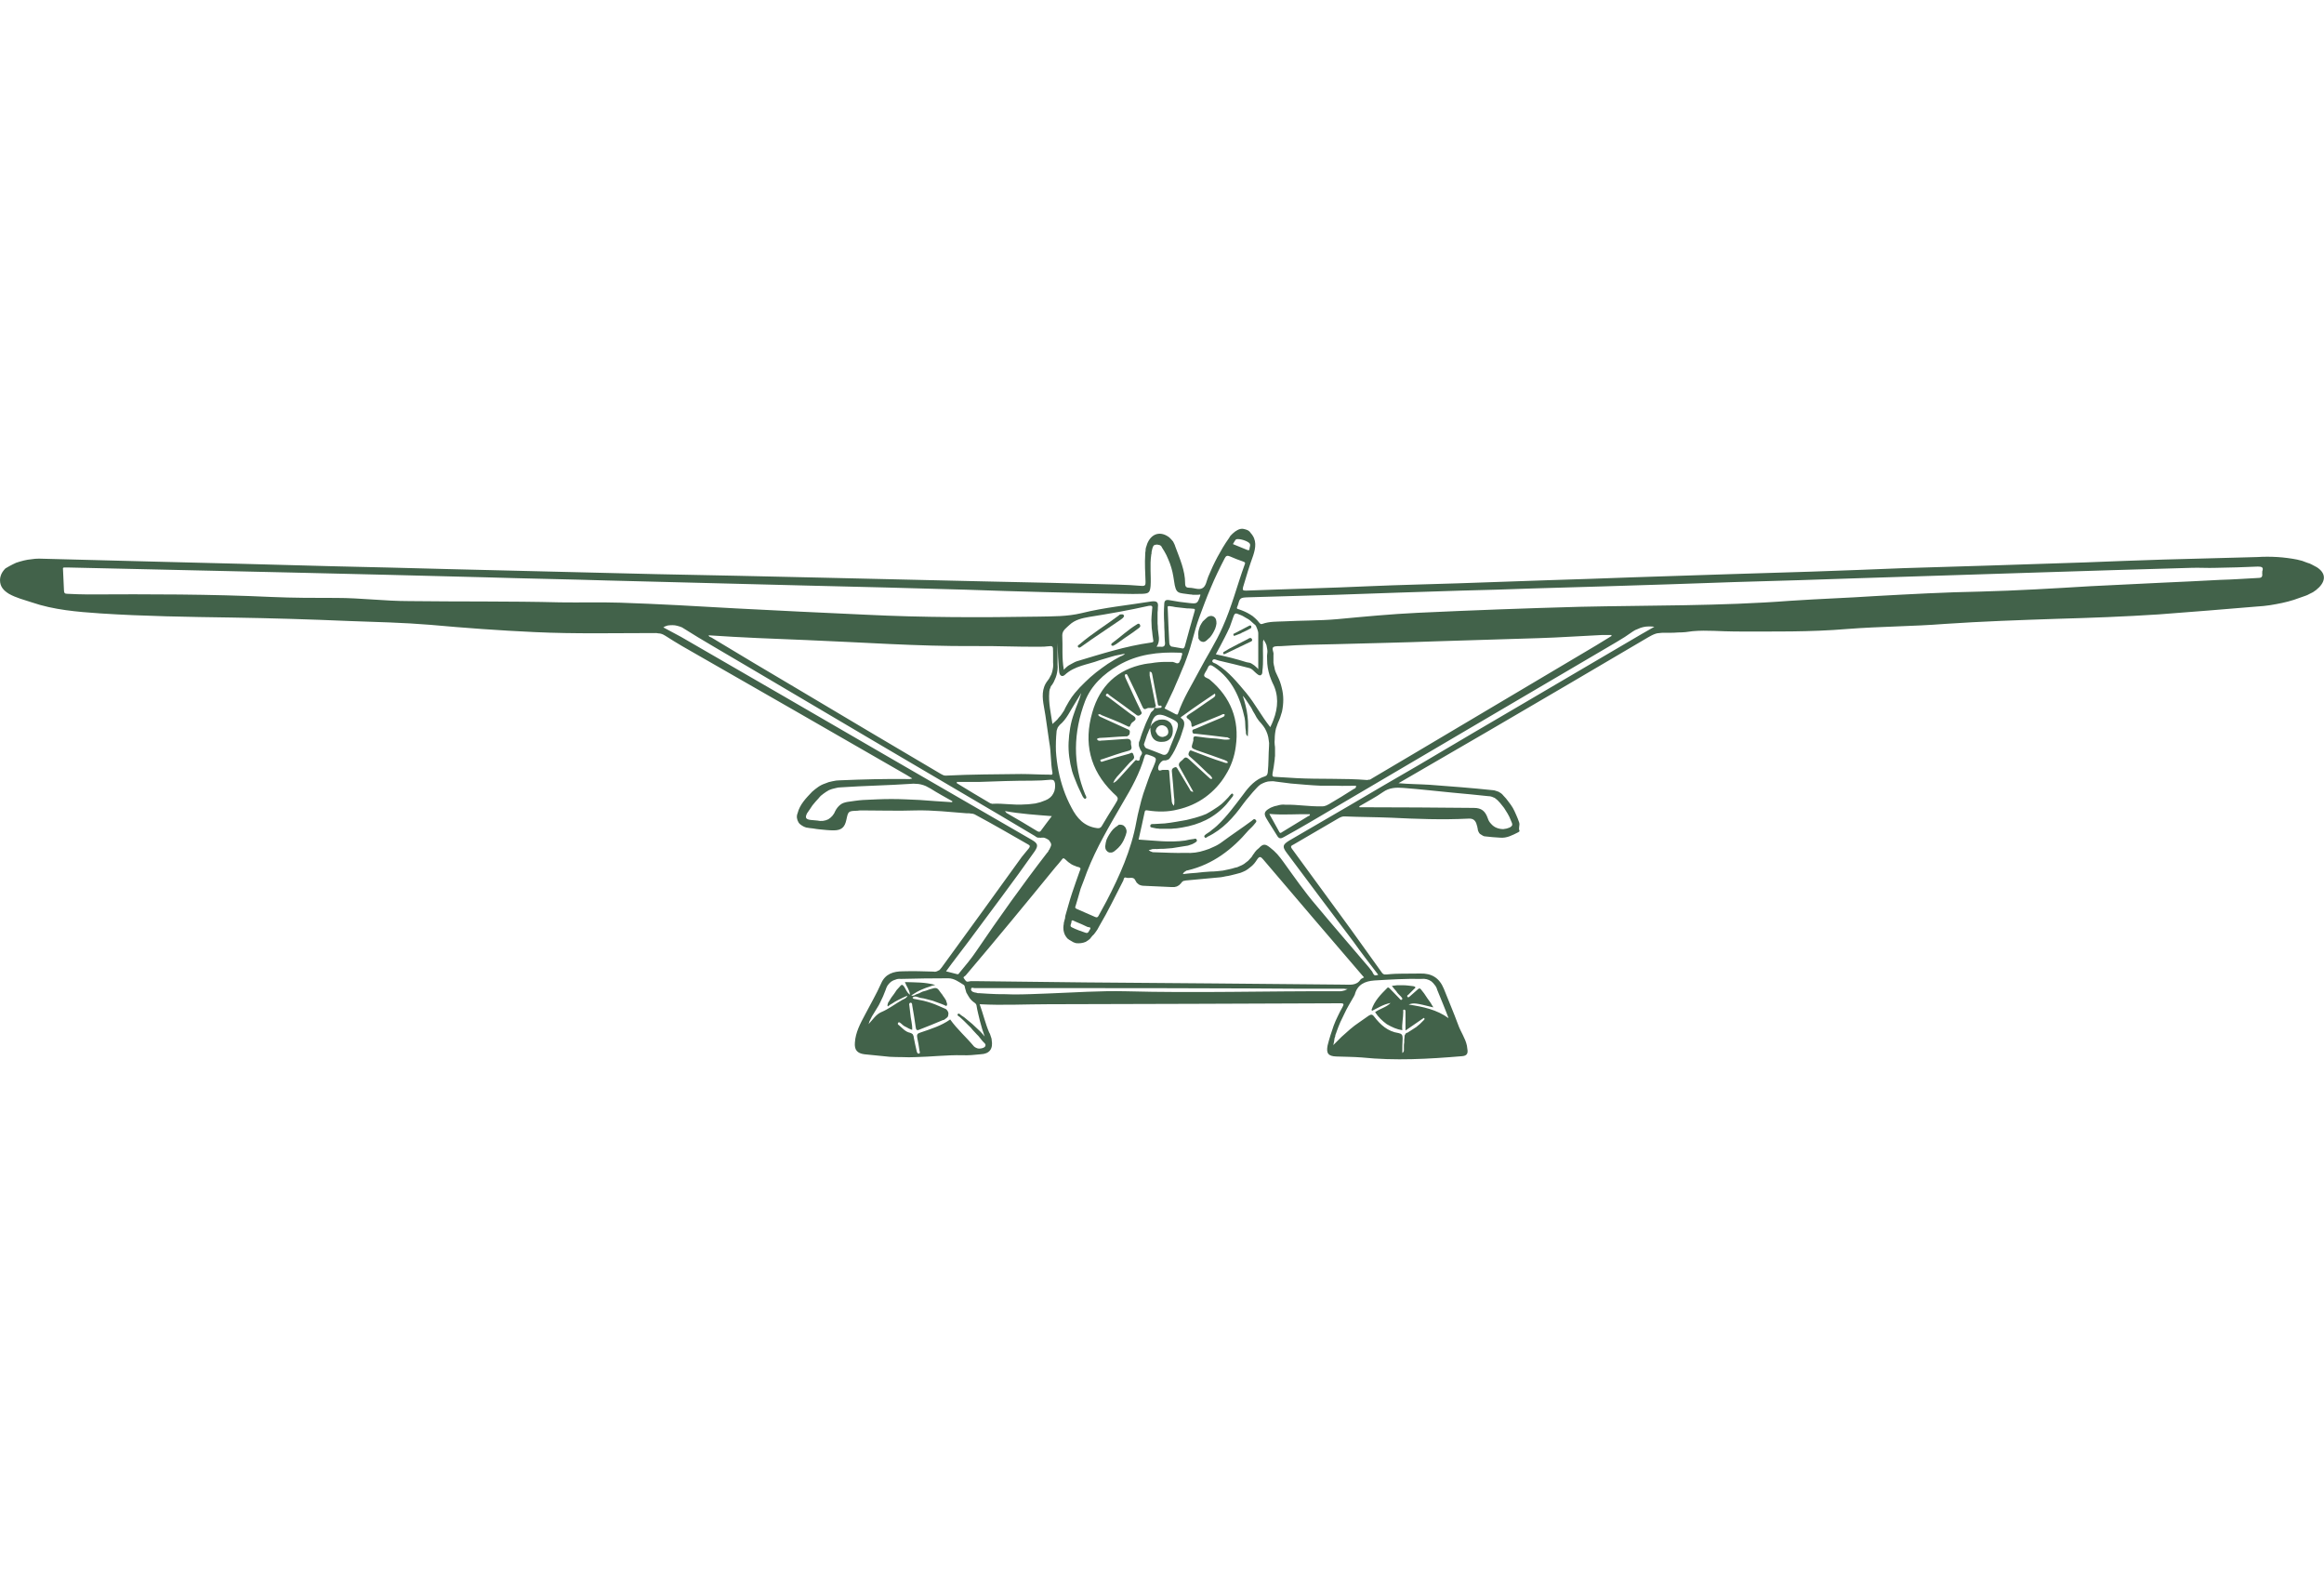 <?xml version="1.0" encoding="UTF-8"?> <svg xmlns="http://www.w3.org/2000/svg" version="1.2" viewBox="0 0 734 502" width="734" height="502"><title>taxi-aerien-v2-svg</title><defs><clipPath id="cp1"><path d="m0 167h733.94v167.49h-733.94z"></path></clipPath></defs><style> .s0 { fill: #42624a } </style><g id="Clip-Path: Groupe_1589" clip-path="url(#cp1)"><g id="Groupe_1589"><path id="Tracé_31803" fill-rule="evenodd" class="s0" d="m732.5 185.4q-0.5 0.5-1 0.9-0.5 0.4-1 0.7-0.6 0.3-1.2 0.6-0.5 0.3-1.1 0.5-1.9 0.7-3.7 1.3-1.9 0.6-3.8 1-1.9 0.4-3.8 0.7-2 0.3-3.9 0.4c-10.4 0.9-20.8 1.7-31.2 2.5-10.7 0.7-21.4 1.1-32.2 1.4-11.8 0.4-23.5 0.8-35.3 1.6-10.2 0.8-20.5 0.8-30.8 1.6-11.8 1-23.6 0.8-35.4 0.8-4.5 0-9-0.5-13.5-0.1q-1.2 0.2-2.3 0.3-1.2 0.1-2.3 0.1-1.2 0.1-2.3 0.1-1.2 0-2.4 0-0.6 0-1.2 0.1-0.6 0-1.2 0.2-0.6 0.2-1.2 0.5-0.5 0.3-1.1 0.6-25.1 14.8-50.3 29.5-14.3 8.3-28.6 16.6c3.3 0.3 6.6 0.3 9.8 0.5 6.7 0.5 13.3 1 19.9 1.7q0.5 0 1 0.2 0.4 0.1 0.9 0.3 0.4 0.2 0.8 0.5 0.4 0.3 0.7 0.7 0.9 0.9 1.6 1.9 0.8 1 1.4 2 0.6 1.1 1.1 2.3 0.5 1.1 0.9 2.3c0.3 0.9-0.3 1.7 0.1 2.6 0.1 0.2-0.2 0.4-0.4 0.5-1.8 0.9-3.6 1.9-5.7 1.7-1.6-0.1-3.2-0.2-4.7-0.4q-0.5 0-0.9-0.3-0.4-0.2-0.8-0.5-0.3-0.3-0.5-0.8-0.2-0.4-0.2-0.9-0.1-0.2-0.1-0.4 0-0.2-0.1-0.4-0.1-0.2-0.1-0.4-0.1-0.1-0.1-0.3c-0.5-1.4-1.4-1.7-2.7-1.6-8.1 0.4-16.2 0.1-24.3-0.3-4.8-0.2-9.7-0.2-14.5-0.4q-0.3 0-0.5 0-0.3 0.1-0.5 0.1-0.3 0.1-0.5 0.2-0.2 0.1-0.4 0.2-7.2 4.2-14.4 8.4c-0.6 0.3-1.1 0.5-0.4 1.4q9.2 12.6 18.5 25.3c3.3 4.6 6.6 9.2 9.9 13.8q0.1 0.1 0.3 0.3 0.2 0.1 0.4 0.2 0.2 0 0.4 0 0.2 0 0.4 0c3.5-0.4 7-0.2 10.5-0.3 3.7-0.1 6.1 1.4 7.5 4.8 1.5 3.8 3.1 7.5 4.5 11.3 0.8 2.3 2.3 4.3 2.8 6.7q0.1 0.8 0.2 1.5c0.1 1.2-0.5 1.7-1.7 1.8-10.6 0.9-21.2 1.5-31.8 0.4-2.7-0.2-5.3-0.2-8-0.3-2.5-0.1-3.2-1-2.7-3.5q0.4-1.6 0.9-3.2 0.5-1.5 1-3 0.6-1.6 1.3-3 0.7-1.5 1.5-2.9c0.4-0.8 0.6-1.2-0.6-1.2q-46.2 0.2-92.4 0.3c-7.1 0-14.3 0.4-21.6 0 1.1 3 1.8 6.1 3 8.9q0.2 0.3 0.3 0.6 0.1 0.3 0.2 0.6 0.1 0.3 0.2 0.6 0.1 0.3 0.1 0.6c0.5 2.8-0.7 4.4-3.5 4.5-1.9 0.2-3.9 0.4-5.8 0.3-4.9-0.1-9.9 0.5-14.8 0.6q-2 0.1-4.1 0-2 0-4-0.1-2-0.2-4-0.4-2-0.2-4-0.4c-2.3-0.3-3.2-1.4-3-3.7 0.2-3.2 1.7-6 3.2-8.8 1.7-3.3 3.6-6.5 5.1-9.9 1.3-3 3.9-3.8 6.9-3.8 3.2-0.1 6.4 0 9.7 0.1q0.3 0.1 0.7 0 0.4-0.1 0.7-0.3 0.4-0.1 0.6-0.4 0.3-0.3 0.5-0.6 12.7-17.4 25.3-34.9 1.1-1.4 2.3-2.8c0.4-0.6 0.3-0.8-0.2-1.1-5.6-3.2-11.1-6.4-16.7-9.4q-0.3-0.2-0.7-0.3-0.3-0.1-0.7-0.1-0.4-0.1-0.7-0.1-0.4 0-0.8 0c-5.2-0.4-10.5-1-15.8-0.9-5.8 0.2-11.6 0-17.4 0q-0.6 0-1.2 0.1c-2.9 0.1-2.9 0.1-3.5 2.9-0.5 2.3-1.5 3.3-4 3.3q-1.1 0-2.2-0.1-1.1-0.1-2.1-0.2-1.1-0.1-2.2-0.3-1.1-0.1-2.2-0.3-0.7-0.2-1.3-0.6-0.7-0.4-1.1-1-0.4-0.7-0.5-1.4-0.1-0.8 0.2-1.5c0.7-2.8 2.7-4.8 4.6-6.8q0.9-0.8 1.9-1.5 1-0.7 2.2-1.1 1.1-0.5 2.3-0.7 1.2-0.3 2.4-0.3c7.2-0.3 14.5-0.5 21.8-0.4q0.1 0 0.3 0 0.1 0 0.2-0.1 0.1 0 0.3 0 0.1-0.1 0.2-0.1-0.9-0.6-1.8-1.1-35.4-20.4-70.9-40.7c-1.7-1-3.5-2.1-5.2-3.2q-0.3-0.2-0.7-0.4-0.4-0.2-0.8-0.3-0.4-0.1-0.8-0.1-0.4-0.1-0.8-0.1c-12.7 0-25.4 0.3-38.2-0.3-11-0.5-22-1.3-33-2.3-8.5-0.7-17.1-0.9-25.6-1.2q-18.5-0.8-37.1-1.1c-13.8-0.2-27.7-0.4-41.5-1.3-7.3-0.5-14.7-1.1-21.7-3.5-2.4-0.8-4.9-1.4-7.2-2.7-1.6-1-2.8-2.2-2.8-4.3q0-0.7 0.2-1.3 0.2-0.7 0.6-1.3 0.4-0.6 0.9-1.1 0.6-0.4 1.2-0.7 1.1-0.6 2.2-1.1 1.2-0.4 2.4-0.7 1.2-0.3 2.4-0.4 1.2-0.2 2.4-0.2c11.6 0.3 23.1 0.6 34.7 0.9q29 0.7 58 1.5 18.2 0.4 36.5 0.9 33 0.8 65.9 1.6 26 0.5 51.9 1.1 26 0.6 52.1 1.2 20.8 0.4 41.7 1 3.8 0.1 7.4 0.4c1.2 0.1 1.3-0.3 1.3-1.2-0.1-3-0.3-5.9-0.1-8.9q0-0.5 0.1-0.9 0-0.5 0.1-1 0.1-0.4 0.3-0.9 0.1-0.4 0.3-0.8c1.4-3 4.2-3.6 6.8-1.6q0.3 0.3 0.6 0.6 0.3 0.4 0.6 0.7 0.2 0.4 0.4 0.8 0.2 0.4 0.3 0.8c1.4 3.8 3.1 7.5 3.1 11.6 0 1.1 0.4 1.4 1.4 1.4 1.4 0 3 0.8 4.1 0.1 1.1-0.6 1.3-2.4 1.8-3.6q0.7-1.6 1.4-3.2 0.7-1.5 1.5-3 0.8-1.5 1.7-3 0.9-1.5 1.9-2.9 0.2-0.4 0.5-0.8 0.3-0.3 0.7-0.7 0.3-0.3 0.7-0.6 0.4-0.3 0.8-0.5 0.5-0.3 1.1-0.4 0.6-0.1 1.2 0.1 0.5 0.1 1.1 0.4 0.5 0.3 0.8 0.8c2 2.2 1.6 4.6 0.8 7.1-1.2 3.3-2.2 6.6-3.2 10-0.2 0.9-0.1 1.1 0.9 1.1 13-0.5 26.1-0.8 39.2-1.4 9.2-0.4 18.5-0.6 27.7-0.9 9.6-0.3 19.3-0.7 28.9-1q13.2-0.4 26.4-0.9 15.3-0.5 30.7-1 12.9-0.4 25.9-0.8 14.5-0.5 29.1-1.1 13.2-0.4 26.4-0.8 15.3-0.5 30.6-1 12.4-0.5 24.8-0.9 14.9-0.4 29.8-0.8 1.5-0.1 3.1-0.1 1.6 0 3.2 0.1 1.6 0.1 3.1 0.3 1.6 0.2 3.1 0.5 0.9 0.2 1.6 0.4 0.8 0.3 1.6 0.6 0.8 0.2 1.5 0.6 0.8 0.4 1.5 0.8c2.7 1.7 3 4 0.8 6.3zm-343.1-13.6c1.5 0.6 2.9 1.2 4.4 1.8 0.3 0.1 0.7 0.3 0.8-0.1 0-0.7 0.6-1.5-0.1-2.1-1.1-0.9-3.8-1.5-4.2-1q0 0 0 0 0 0-0.1 0.1 0 0 0 0 0 0 0 0c-0.3 0.4-0.5 0.8-0.8 1.3zm-4.9 9.1q-1.1 2.3-2.1 4.7-1 2.3-1.9 4.7-0.9 2.4-1.8 4.8c-1.5 4.1-2.3 8.5-3.9 12.7q-0.7 2-1.6 4-0.8 2-1.7 4-0.8 2-1.8 4-0.9 2-1.9 3.9c1.2 0.6 2.4 1.2 3.5 1.8 0.5 0.2 0.7 0.2 0.8-0.3 1.6-4.7 4.3-8.9 6.6-13.3 2.4-4.6 5.3-9 7.4-13.8 2.9-6.4 4.6-13.2 7-19.8 0.3-0.6 0.1-0.8-0.5-1-1.4-0.5-2.8-1-4.1-1.6-0.9-0.4-1.3-0.2-1.7 0.6q-1.2 2.3-2.3 4.6zm138 17q-0.8-0.1-1.7-0.1-0.9 0-1.8 0.2-0.9 0.2-1.7 0.6-0.9 0.3-1.6 0.8-2.5 1.8-5.1 3.3-23.5 13.8-47 27.6-25 14.7-50 29.4c-2.7 1.6-5.4 3.1-8.1 4.6-0.7 0.4-1.4 0.7-2-0.2-1.2-2-2.5-3.9-3.6-5.8-0.8-1.4-0.5-2.1 0.8-2.9q0.6-0.4 1.2-0.6 0.7-0.3 1.4-0.4 0.6-0.2 1.3-0.3 0.7-0.1 1.4 0c3.7-0.1 7.4 0.6 11.2 0.5q0.3 0 0.6 0 0.3 0 0.6-0.1 0.3-0.1 0.6-0.2 0.3-0.2 0.6-0.3c2.7-1.6 5.4-3.2 8-4.9 0.3-0.1 0.7-0.2 0.7-1-2 0-4.1 0.1-6.1 0q-2.5 0-4.9 0-2.4-0.1-4.8-0.3-2.4-0.2-4.8-0.4-2.4-0.3-4.7-0.6-0.9-0.2-1.7-0.1-0.9 0-1.7 0.3-0.8 0.3-1.5 0.7-0.7 0.5-1.3 1.2-0.5 0.6-1.1 1.2-0.5 0.6-1 1.2-0.6 0.7-1.1 1.3-0.5 0.7-1 1.3c-3 4.2-6.4 8-11.2 10.3-0.2 0.1-0.6 0.6-0.9 0.2-0.4-0.5 0.1-0.7 0.4-1q0.5-0.3 0.9-0.6 0.5-0.3 0.9-0.7 0.4-0.3 0.9-0.7 0.4-0.3 0.8-0.7c3.2-3 5.7-6.5 8.3-9.9 1.8-2.5 3.9-4.8 6.9-5.7 0.6-0.2 0.7-0.7 0.8-1.2 0.3-2.8 0.2-5.6 0.4-8.3q0.1-1-0.1-1.9-0.1-1-0.4-1.9-0.3-0.9-0.8-1.8-0.5-0.8-1.1-1.5-0.4-0.5-0.8-0.9-0.3-0.5-0.7-1-0.3-0.5-0.6-1.1-0.3-0.5-0.6-1-0.3-0.7-0.7-1.3-0.4-0.6-0.8-1.2-0.4-0.6-0.8-1.2-0.4-0.6-0.9-1.1 0.5 1.5 0.9 3.1 0.4 1.6 0.6 3.2 0.2 1.6 0.2 3.3 0 1.6-0.1 3.2c-0.7-0.5-0.6-1.1-0.6-1.5-0.3-1.4-0.1-2.9-0.4-4.3-1.4-6.4-3.9-12.2-9.6-16.1-1-0.7-1.6-0.9-2.1 0.4-0.3 0.8-1.1 1.6-1.1 2.3 0.1 0.7 1.3 0.8 1.9 1.4 6.5 5.5 9.3 12.6 8.1 21-0.4 3.2-1.5 6.3-3.2 9-1.6 2.7-3.8 5.1-6.4 7-2.6 1.9-5.6 3.2-8.7 3.9-3.1 0.8-6.3 0.8-9.5 0.3-0.6-0.1-0.9-0.1-1 0.6-0.6 2.8-1.2 5.6-1.9 8.6 4.9 0.3 9.8 1 14.7 0.3 0.9-0.2 1.8-0.4 2.8-0.5 0.3-0.1 0.7-0.2 0.9 0.3 0.1 0.4-0.1 0.6-0.5 0.8q-0.2 0.2-0.5 0.3-0.3 0.2-0.6 0.3-0.3 0.1-0.6 0.2-0.3 0.1-0.6 0.2-1.2 0.2-2.5 0.4-1.2 0.2-2.5 0.4-1.2 0.1-2.5 0.2-1.3 0-2.5 0.1-0.3-0.1-0.6 0-0.3 0-0.6 0-0.3 0.1-0.6 0.2-0.3 0-0.6 0.2 0.2 0.1 0.4 0.2 0.2 0.2 0.4 0.2 0.2 0.1 0.5 0.2 0.2 0 0.4 0c3.4 0.1 6.7 0.3 10 0.2q1.5 0.1 3-0.1 1.5-0.2 3-0.7 1.4-0.4 2.8-1.1 1.4-0.6 2.6-1.5c3.1-2.3 6.3-4.4 9.4-6.7 0.4-0.3 0.8-0.9 1.3-0.3 0.5 0.5-0.1 0.9-0.3 1.2-0.6 0.8-1.3 1.4-2 2.1-5.1 6-11.2 10.7-19.1 12.6q-0.2 0-0.5 0.1-0.2 0.1-0.4 0.3-0.3 0.1-0.4 0.3-0.2 0.2-0.3 0.5c1.5-0.2 2.9-0.3 4.3-0.4 1.5-0.2 2.9-0.3 4.4-0.4q1 0 2-0.1 0.9-0.1 1.9-0.2 1-0.2 1.9-0.4 1-0.2 1.9-0.5 0.8-0.1 1.5-0.5 0.8-0.3 1.4-0.7 0.7-0.5 1.3-1 0.6-0.6 1.1-1.2 0.2-0.4 0.5-0.8 0.3-0.3 0.5-0.7 0.3-0.3 0.6-0.7 0.3-0.3 0.7-0.6c1.3-1.4 2-1.4 3.5-0.2q0.6 0.5 1.2 1 0.5 0.5 1.1 1.1 0.5 0.6 1 1.2 0.4 0.6 0.9 1.2c3.4 4.7 6.7 9.5 10.5 13.9 5.4 6.5 11 12.9 16.5 19.4q0.2 0.2 0.4 0.5 0.2 0.2 0.3 0.4 0.2 0.3 0.4 0.5 0.1 0.3 0.3 0.6c0.4 0.8 0.8 0.6 1.6 0.4-2.7-3.5-5.3-6.9-7.8-10.4q-10.6-14-21.1-28.1c-1.5-2-1.3-2.6 0.8-3.9q9.5-5.5 18.9-11 11-6.5 22.1-12.9 17.2-10.2 34.5-20.3 17.8-10.5 35.6-20.9 2.1-1.2 4.2-2.4zm-119.8 38.4q0 0.6 0 1.2 0 0.6 0 1.2-0.1 0.6-0.1 1.1c-0.2 1.5-0.4 3.1-0.7 4.5-0.1 0.8 0.1 1 0.8 1 2.3 0.1 4.5 0.3 6.7 0.4 7.5 0.4 15 0 22.4 0.6q0.2 0 0.4-0.1 0.2 0 0.4 0 0.2-0.1 0.4-0.2 0.1-0.1 0.3-0.2 7.1-4.2 14.2-8.4 28.3-16.8 56.6-33.6 2.5-1.5 4.9-3l-0.1-0.3c-0.9 0-1.8 0-2.8 0-6.7 0.3-13.4 0.8-20.2 1-10.8 0.3-21.6 0.7-32.4 1-10.6 0.4-21.1 0.6-31.7 0.9-5.6 0.1-11.3 0.2-16.9 0.6-0.9 0.1-2-0.1-2.7 0.3-0.7 0.5 0.2 1.6 0 2.5q0 0.1 0 0.2 0 0.1 0 0.3 0 0.1 0 0.2 0 0.1 0 0.2 0 0.8 0 1.5 0.1 0.8 0.3 1.5 0.1 0.8 0.4 1.5 0.3 0.7 0.6 1.3 0.9 1.8 1.3 3.6 0.5 1.9 0.5 3.8 0 1.9-0.4 3.8-0.5 1.9-1.3 3.6-0.3 0.8-0.6 1.7-0.2 0.8-0.3 1.7-0.1 0.8-0.1 1.7-0.1 0.9 0 1.8 0.1 0.5 0.1 1.1zm-5.3-36.4q0-0.4-0.2-0.9-0.1-0.4-0.3-0.8-0.1-0.4-0.4-0.8-0.3-0.3-0.7-0.6-0.5-0.5-1-0.9-0.5-0.4-1.1-0.7-0.6-0.4-1.2-0.7-0.6-0.3-1.2-0.5c-0.9-0.4-1.3-0.5-1.7 0.6q-0.3 0.9-0.6 1.7-0.3 0.9-0.6 1.7-0.4 0.9-0.8 1.7-0.4 0.8-0.8 1.6c-0.9 1.7-1.8 3.5-2.8 5.3 3.3 0.7 6.6 1.5 9.7 2.5q0.6 0.1 1.1 0.2 0.5 0.2 0.9 0.5 0.5 0.3 0.9 0.7 0.4 0.3 0.8 0.8c0-4.1 0-7.7 0-11.4zm-22.1 25.8c2.7-1.7 5.2-3.6 7.8-5.3 0.4-0.3 1-0.6 0.6-1.4-1.3 0.9-2.7 1.8-4 2.7q-3.1 2.1-6.1 4.3c-0.8 0.5-0.8 0.6-0.5 0.8 1.1 0.7 1 1.8 0.8 2.7q-0.4 1.3-0.8 2.5-0.4 1.3-1 2.5-0.5 1.2-1.1 2.4-0.6 1.2-1.4 2.3-0.1 0.2-0.3 0.4-0.2 0.2-0.5 0.3-0.3 0.1-0.6 0.2-0.2 0-0.5 0c-0.8-0.1-2.1 1.6-1.9 2.7 0.2 1 1.1 0.2 1.6 0.3q0.2 0 0.3 0 0.1 0 0.3 0 0.1 0 0.2 0 0.2 0 0.3 0c0.7-0.1 0.8 0.2 0.8 0.8 0.2 3.1 0.5 6.2 0.8 9.3q0 0.1 0.1 0.3 0 0.2 0.1 0.3 0.1 0.2 0.2 0.3 0.1 0.2 0.3 0.3 0-0.4 0.1-0.7 0-0.3 0-0.6 0-0.4 0-0.7 0-0.3-0.1-0.7c-0.2-2.7-0.4-5.5-0.7-8.3 0-0.6 0.3-0.9 0.9-1.1 0.6-0.3 0.8 0.3 1 0.6q1.9 3.1 3.7 6.2c0.2 0.4 0.3 0.9 1.2 0.9-1.5-2.7-2.9-5.2-4.3-7.7-0.9-1.5 0.6-1.9 1.2-2.7 0.7-0.8 1.2-0.3 1.8 0.2q3 2.8 6.1 5.6c0.4 0.3 0.6 0.8 1.2 0.4q-0.1-0.2-0.2-0.4-0.2-0.2-0.3-0.4-0.2-0.2-0.4-0.4-0.2-0.2-0.4-0.3c-1.9-1.8-3.8-3.7-5.8-5.4-0.6-0.5-0.5-1-0.2-1.5 0.3-0.8 0.8-0.3 1.2-0.2 3.2 1.2 6.4 2.5 9.7 3.5q0.1 0.1 0.3 0.1 0.2 0.1 0.3 0.1 0.2 0 0.4 0 0.2 0 0.3-0.1c-0.1-0.5-0.6-0.6-1-0.8q-4.4-1.6-8.8-3.1c-1.8-0.7-1.8-0.7-1.3-2.4q0.1-0.1 0.1-0.3 0-0.2 0.1-0.3 0-0.2 0-0.4 0-0.1 0-0.3c0-0.5 0.2-0.7 0.7-0.7 2.2 0.3 4.3 0.6 6.5 0.7 1.4 0.1 2.8 0.6 4.5 0.2q-0.1-0.1-0.3-0.2-0.1-0.1-0.3-0.2-0.2-0.1-0.4-0.2-0.2 0-0.4 0-4.7-0.6-9.4-1.1c-0.5-0.1-1.1 0.2-1.2-0.7-0.1-0.8 0.6-0.7 1-0.9 2.7-1.2 5.4-2.3 8-3.4 0.5-0.3 1.2-0.3 1.2-1.1-0.4-0.3-0.8 0-1.2 0.2q-4.2 1.7-8.3 3.4c-0.5 0.3-1 0.6-1-0.4q0-0.3-0.1-0.6-0.1-0.2-0.2-0.5-0.2-0.2-0.4-0.4-0.1-0.2-0.4-0.3c-0.6-0.5-0.6-0.8 0.1-1.3zm-42.7-19.8c0-2 0-2-1.9-1.8-0.6 0.1-1.3 0.1-1.9 0.1-7.2 0.1-14.3-0.3-21.4-0.2-17.7 0.1-35.2-1.2-52.8-1.9-10.3-0.4-20.6-0.8-30.8-1.5 0.1 0.5 0.5 0.5 0.9 0.7q13.4 8.1 26.8 16 22.8 13.6 45.7 27.1 0.2 0.1 0.4 0.2 0.2 0.1 0.4 0.2 0.2 0 0.5 0.1 0.2 0 0.4 0c7.9-0.4 15.7-0.4 23.6-0.5 3 0 5.9 0.2 8.9 0.2 0.4 0 1.1 0.3 1-0.6-0.6-3.2-0.4-6.5-1-9.6-0.6-3.8-1-7.6-1.7-11.3-0.5-2.8-0.8-5.7 1.2-8.2q0.5-0.6 0.8-1.3 0.4-0.6 0.6-1.4 0.2-0.7 0.3-1.5 0.1-0.7 0-1.5c0-1.1 0-2.2 0-3.3zm1.4 5.6q-0.1 0.8-0.3 1.6-0.2 0.8-0.6 1.6-0.3 0.8-0.8 1.5-0.2 0.2-0.4 0.5-0.1 0.3-0.2 0.6-0.2 0.3-0.2 0.6-0.1 0.3-0.1 0.6c-0.3 3.4 0.5 6.7 1 10.1q0.5-0.4 1-0.9 0.6-0.5 1-1.1 0.5-0.5 0.9-1.1 0.4-0.6 0.8-1.2 0.3-0.7 0.7-1.4 0.4-0.7 0.8-1.4 0.5-0.7 0.9-1.4 0.5-0.6 1-1.3 1.5-1.8 3.2-3.4 1.6-1.6 3.5-3.1 1.8-1.4 3.7-2.7 2-1.3 4.1-2.4 0.1 0 0.3-0.1 0.2-0.1 0.4-0.2 0.2-0.1 0.3-0.2 0.2-0.2 0.3-0.3-1 0.2-2 0.4-1.1 0.2-2.1 0.5-1 0.3-2 0.6-1 0.3-2 0.6c-3.7 1.4-7.8 1.7-10.9 4.6-0.9 0.8-1.7 0.2-1.8-1.1q-0.4-4.5-0.5-9c0 2.3 0 4.5 0 6.8q0.1 0.9 0 1.7zm29.9-12q-0.2-1.2-0.2-2.4-0.1-1.3 0-2.5 0.1-1.2 0.2-2.4c0.2-1-0.3-1-1.1-0.9-6.2 1.4-12.5 2.5-18.8 3.5-2.3 0.4-4.5 0.9-6.2 2.5-0.9 0.9-2.3 1.7-2.3 3.3 0.2 3.5-0.2 7.1 0.5 10.9q0.4-0.5 0.9-0.9 0.4-0.4 1-0.7 0.5-0.3 1.1-0.6 0.5-0.3 1.1-0.5c7.7-2.3 15.4-4.8 23.4-5.9 0.7-0.1 0.9-0.2 0.7-1q-0.2-1.2-0.3-2.4zm-10.7 10.6c-4.7 2.7-8.6 6.4-10.5 11.3-3.7 9.8-4 19.8 0.1 29.6q0.1 0.1 0.1 0.2 0 0 0.1 0.1 0 0.1 0 0.2 0 0 0.1 0.1 0 0.1 0 0.2 0 0 0 0.1 0 0-0.1 0.1 0 0.1 0 0.1-0.1 0.1-0.2 0.1-0.1 0-0.1 0-0.1 0-0.2 0-0.1-0.1-0.1-0.2-0.1 0-0.2-0.1 0-0.1-0.1-0.2 0 0-0.1-0.1 0-0.1-0.1-0.2-0.5-1-0.9-1.9-0.5-1-0.9-2-0.4-1-0.8-2-0.4-1-0.7-2-0.6-2.2-0.9-4.5-0.3-2.3-0.2-4.6 0.1-2.3 0.5-4.6 0.4-2.3 1.2-4.5c0.7-2.2 1.7-4.2 2.3-6.5q-1 1.7-2 3.3c-1.5 2.3-2.6 5-4.8 6.8q-0.2 0.2-0.4 0.5-0.2 0.2-0.3 0.5-0.1 0.3-0.2 0.6-0.1 0.2-0.1 0.5-0.3 3.1-0.2 6.2 0.2 3.1 0.8 6.2 0.6 3 1.6 5.9 1 2.9 2.5 5.7c1.7 3.3 4 6 8.2 6.5q0.2 0 0.4 0 0.2 0 0.4-0.1 0.2-0.1 0.4-0.3 0.1-0.1 0.2-0.3 2-3.4 4.1-6.7c1.3-2.1 1.3-2.1-0.5-3.7q-0.1-0.1-0.2-0.2c-7.2-7.1-9.2-15.7-6.4-25.3 2.4-8.3 7.8-13.5 16.4-15.2q1.1-0.2 2.2-0.3 1.1-0.2 2.3-0.3 1.1-0.1 2.2-0.1 1.2 0 2.3 0c0.7 0.1 1.5 0.9 2.1 0.1q0.1-0.3 0.2-0.5 0.2-0.3 0.3-0.6 0.1-0.2 0.1-0.5 0.1-0.3 0.2-0.6c0.2-0.6 0.1-0.8-0.6-0.8-6.9-0.3-13.5 0.5-19.5 4zm16.1-7.1q0 0.2 0.1 0.4 0 0.3 0.2 0.4 0.1 0.2 0.3 0.3 0.2 0.1 0.4 0.1l2.9 0.5c0.6 0.2 0.8-0.1 1-0.6q1.5-5.6 3.1-11.1c0.2-0.6 0.1-0.8-0.6-0.8q-0.9-0.1-1.8-0.1-0.9-0.1-1.8-0.2-0.9-0.1-1.8-0.2-0.9-0.2-1.8-0.3c-0.6-0.1-0.8 0-0.7 0.6q0.2 5.5 0.5 11zm-8.9 34.1q-0.3-0.4-0.4-0.8-0.2-0.4-0.3-0.9 0-0.4 0-0.9 0.1-0.4 0.3-0.8 0.3-1.1 0.7-2.2 0.4-1.1 0.8-2.1 0.4-1.1 0.9-2.1 0.5-1.1 1-2.1c0.3-0.7 1.3-0.9 1.1-1.8-0.7 0.4-1.6-0.1-2.3 0.3-0.9 0.5-1.1 0-1.4-0.6q-2.2-4.8-4.5-9.5c-0.2-0.3-0.3-0.9-0.8-0.7-0.4 0.2-0.2 0.6-0.1 1 1.6 3.4 3.1 6.9 4.8 10.3 0.2 0.6 0.7 0.9 0.1 1.4-0.7 0.6-1.1 0.4-1.7-0.1q-4-3-8.1-5.9c-0.3-0.2-0.7-0.9-1.1-0.4-0.4 0.6 0.3 0.7 0.6 0.9q3.5 2.6 6.9 5.2c0.6 0.5 1.5 0.8 1.7 1.4 0.3 0.8-0.8 1.1-1.3 1.7q0 0.1 0 0.1-0.1 0.1-0.1 0.1 0 0.1 0 0.1-0.1 0-0.1 0.1c-0.2 0.8-0.5 0.8-1.2 0.4-2.6-1.3-5.3-2.3-8-3.4-0.3-0.2-0.6-0.5-1.1-0.1 0.3 0.5 0.8 0.7 1.3 0.9q3.9 1.8 7.9 3.6c0.5 0.2 1 0.4 0.8 1.2q0 0.3-0.1 0.5-0.1 0.2-0.3 0.3-0.2 0.2-0.4 0.3-0.3 0-0.5 0c-2.7 0.1-5.5 0.4-8.2 0.5-0.3 0.1-0.8 0.1-0.8 0.4 0.1 0.4 0.5 0.5 0.9 0.5q0.6-0.1 1.3-0.1c2.4-0.2 4.8-0.3 7.1-0.5 1.2-0.1 1.5 0.6 1.4 1.4-0.1 0.8 0.9 2-0.9 2.4-2.7 0.7-5.4 1.7-8.1 2.6-0.3 0.1-0.9 0.1-0.6 0.6 0.2 0.4 0.5 0.2 0.8 0.1q4.1-1.3 8.2-2.4c0.4-0.1 1-0.7 1.3 0.1 0.2 0.6 0.6 1.1-0.1 1.8q-0.5 0.4-1 0.9-0.5 0.5-0.9 1-0.5 0.5-0.9 1-0.5 0.5-0.9 1c-0.8 1-1.9 1.8-2.5 3.4q0.3-0.1 0.6-0.3 0.2-0.1 0.4-0.3 0.2-0.2 0.4-0.4 0.2-0.2 0.4-0.4 2.4-2.6 4.8-5.3c0.2-0.2 0.5-0.6 0.7-0.5 1.3 0.7 1-0.6 1.2-1 0.2-0.5 1-1.1 0.3-1.9zm4.2-13.7c0.6 0.4 1.3 0.1 1.9 0.1 0.2 0 0.3-0.1 0.4-0.3 0-0.3-0.2-0.4-0.4-0.4-0.9 0.2-0.8-0.5-0.9-1-0.6-2.9-1.1-5.9-1.7-8.9-0.1-0.3-0.1-0.8-0.8-0.8q0 0.1 0 0.3 0 0.1 0 0.3 0 0.1 0 0.3 0 0.1 0 0.3c0.6 3 1.2 6 1.8 9 0.1 0.4 0.4 0.9-0.3 1.1zm-62.4 23.9q5.2 3.2 10.5 6.3 0.1 0 0.2 0.1 0.1 0 0.2 0 0.1 0.1 0.2 0.1 0.1 0 0.2 0c3.4-0.2 6.8 0.5 10.2 0.2q0.8 0 1.6-0.1 0.9-0.1 1.7-0.2 0.8-0.2 1.6-0.4 0.8-0.3 1.6-0.6 0.8-0.3 1.5-0.9 0.6-0.5 1-1.3 0.4-0.7 0.5-1.6 0.1-0.8 0-1.6c-0.2-0.8-0.4-1.1-1.3-1.1-2 0.2-4 0.3-6 0.3-5.6 0-11.2 0.2-16.7 0.4-2.3 0-4.7 0-7 0q0 0.2 0 0.4zm-3.4 59.4c1.2 0.3 2.4 0.6 3.5 0.9 0.4 0.1 0.5-0.1 0.7-0.4 1.8-2.2 3.7-4.4 5.3-6.8 7.2-10.6 14.6-21 22.4-31.1q0.1-0.1 0.2-0.2 0.1-0.2 0.2-0.3 0-0.1 0.1-0.3 0.1-0.1 0.2-0.2c0.3-0.8 1-1.5 0.3-2.4q-0.2-0.4-0.5-0.7-0.3-0.2-0.7-0.4-0.4-0.2-0.8-0.3-0.4 0-0.8 0-0.3 0.1-0.5 0-0.3 0-0.6 0-0.2-0.1-0.5-0.2-0.2-0.1-0.4-0.3-5.6-3.3-11.1-6.6-40.2-23.6-80.3-47.3c-6.7-4-13.5-7.8-20.1-12q-0.7-0.3-1.5-0.5-0.7-0.2-1.5-0.2-0.8 0-1.5 0.1-0.8 0.2-1.4 0.6c2 1.1 3.8 2 5.6 3q32.4 18.7 64.8 37.5 23 13.3 46 26.6c1.9 1.1 2.1 1.8 0.9 3.6-6.8 9.7-14 19.1-21 28.6-2.3 3.1-4.7 6.1-7 9.3zm6.2 1.3c-0.3 0.3-1 0.5-0.5 1 0.4 0.5 0.6 1.2 1.5 0.9q0.3 0 0.5-0.1 0.3 0 0.6 0 0.2 0 0.5 0 0.3 0 0.5 0 17.3 0.2 34.6 0.4 40.8 0.3 81.7 0.7c1.9 0 4 0.4 5.3-1.6 0.2-0.3 0.7-0.4 1.1-0.7q-0.4-0.4-0.7-0.8-7.5-8.7-15-17.5-8.1-9.5-16.2-19c-0.7-0.8-1.1-1-1.8 0q-0.5 0.8-1 1.4-0.6 0.7-1.3 1.2-0.7 0.6-1.4 1-0.8 0.4-1.6 0.7-0.8 0.2-1.5 0.4-0.8 0.2-1.6 0.4-0.8 0.2-1.6 0.3-0.8 0.2-1.6 0.3-5.4 0.5-10.8 1-0.3 0-0.5 0.1-0.3 0-0.5 0.1-0.2 0.2-0.4 0.3-0.2 0.2-0.3 0.4-0.3 0.3-0.6 0.6-0.3 0.2-0.7 0.4-0.4 0.1-0.8 0.2-0.4 0-0.8 0c-2.9-0.1-5.8-0.3-8.7-0.4q-0.5 0-0.9-0.1-0.4-0.1-0.8-0.3-0.4-0.3-0.7-0.6-0.2-0.3-0.4-0.7c-0.6-1.4-2-0.5-3-0.9-0.6-0.2-0.7 0.5-0.8 0.9-2.5 4.8-4.8 9.7-7.6 14.4q-0.3 0.6-0.6 1.1-0.4 0.5-0.7 1-0.4 0.6-0.9 1-0.4 0.5-0.8 1-0.6 0.5-1.3 0.9-0.7 0.3-1.5 0.4-0.8 0.1-1.6 0-0.8-0.2-1.5-0.7-0.6-0.3-1.2-0.8-0.5-0.6-0.8-1.2-0.3-0.7-0.4-1.4-0.1-0.8 0-1.5 0.1-0.4 0.1-0.8 0.1-0.4 0.2-0.8 0.1-0.3 0.2-0.7 0-0.4 0.1-0.8 0.5-1.7 1-3.5 0.5-1.8 1.1-3.6 0.6-1.7 1.2-3.5 0.6-1.7 1.2-3.4c0.2-0.5 0.6-1-0.3-1.3q-0.6-0.1-1.2-0.4-0.6-0.2-1.1-0.5-0.5-0.4-1-0.7-0.5-0.4-1-0.9c-0.4-0.4-0.7-0.4-1 0.1-0.7 0.9-1.4 1.7-2.1 2.5-9.3 11.4-18.7 22.8-28.3 34.1zm33.4-16.9c0 0.6-0.7 1.3 0.1 1.7 1.4 0.7 2.8 1.2 4.3 1.7 1 0.4 1.1-0.6 1.5-1.1 0.4-0.7-0.5-0.6-0.8-0.7-1.2-0.6-2.4-1.1-3.6-1.6q-0.6-0.3-1.1-0.5c-0.4 0-0.4 0.3-0.4 0.5zm21.5-36.1q0.5-2.2 1.2-4.4 0.7-2.1 1.5-4.3 0.7-2.1 1.7-4.2c1.2-2.9 1.2-2.8-1.7-3.8-0.7-0.2-0.9-0.1-1.1 0.5-1.5 5.3-4.1 10-6.9 14.7-4.1 7.1-8.3 14.1-11.3 21.8q-0.5 1.3-1 2.7-0.5 1.3-1 2.6-0.4 1.4-0.8 2.8-0.4 1.3-0.8 2.7c-0.3 0.6 0.1 0.8 0.6 1 1.8 0.8 3.7 1.6 5.5 2.4 0.6 0.3 0.9 0.2 1.2-0.4 0.8-1.5 1.6-3 2.5-4.6 4.1-7.9 7.8-16.1 9.4-25q0.4-2.2 1-4.5zm6.9-16.9c1.2 0.6 1.8 0.1 2.3-0.9 0.7-2 1.6-3.9 2.3-5.9 1.1-3 1-3.2-1.9-4.6-3.9-1.9-5.2-1.3-6.2 3q0.2-0.6 0.6-1.1 0.4-0.4 0.9-0.8 0.6-0.3 1.2-0.5 0.6-0.1 1.2-0.1 0.6 0 1.2 0.2 0.5 0.2 1 0.6 0.5 0.4 0.7 1 0.3 0.5 0.3 1.1c0.2 2.3-0.8 3.8-2.7 4.1-2.9 0.4-4.4-1.1-4.4-4.5q-0.2 0.5-0.5 1.1-0.2 0.6-0.5 1.2-0.2 0.6-0.4 1.2-0.2 0.6-0.4 1.2-0.1 0.3-0.2 0.6 0 0.3 0.2 0.6 0.1 0.3 0.3 0.5 0.3 0.2 0.6 0.3c1.5 0.6 3 1.1 4.4 1.7zm-3.5-8.4q0 0 0 0zm2 1.8q0.2 0.4 0.5 0.7 0.3 0.2 0.7 0.4 0.4 0.1 0.8 0.1c0.8-0.2 1.7-0.5 1.7-1.6 0-0.5-0.2-1-0.5-1.4-0.4-0.4-0.8-0.6-1.4-0.7-0.5 0-1 0.1-1.4 0.5-0.4 0.3-0.6 0.8-0.7 1.3q0.1 0.4 0.3 0.7zm-133-39.4c13.7 0.7 27.4 1.4 41.2 2 18.1 0.9 36.4 0.9 54.6 0.6 4.5-0.1 8.9 0 13.5-1.1 7.2-1.8 14.7-2.5 22.1-3.7 1.7-0.2 2.2 0.3 2 1.8q0 0.9-0.1 1.7 0 0.9 0 1.8 0 0.8 0 1.7 0.1 0.8 0.1 1.7c0.1 1.8 0.9 3.7-0.4 5.6q0.1 0 0.3 0 0.1 0 0.2 0 0.2 0 0.3 0 0.1 0 0.3 0c1.4 0.2 1.7-0.4 1.5-1.7q-0.1-1.5-0.1-2.9-0.1-1.5-0.1-2.9-0.1-1.5-0.1-2.9 0-1.5 0.1-2.9c0-1.2 0.4-1.6 1.6-1.4q3.1 0.6 6.2 0.9c2.7 0.3 2.7 0.2 3.6-2.4q0 0 0-0.1 0 0 0 0 0-0.1 0-0.1 0 0 0-0.1-0.4 0.1-0.8 0.1-0.4 0-0.8 0-0.4 0-0.8 0-0.4-0.1-0.8-0.1c-3.8-0.6-4.5 0.1-5.1-4.3q-0.2-1.4-0.5-2.8-0.3-1.3-0.8-2.7-0.5-1.3-1.1-2.6-0.6-1.2-1.4-2.4-0.1-0.3-0.3-0.5-0.2-0.2-0.5-0.3-0.3-0.1-0.5-0.1-0.3-0.1-0.6 0c-0.9 0-1 0.8-1.2 1.4q0 0.2-0.1 0.4 0 0.3-0.1 0.5 0 0.2 0 0.5-0.1 0.2-0.1 0.4c-0.5 3.3 0 6.6-0.2 9.8-0.2 2-0.5 2.4-2.5 2.5q-3.1 0.1-6.2 0c-16.5-0.3-33.1-0.7-49.7-1.3-16.7-0.5-33.4-0.9-50.1-1.3q-31.4-0.8-62.9-1.6c-12.8-0.4-25.6-0.6-38.4-1q-30.4-0.8-60.8-1.5-35.4-0.8-70.9-1.6-0.7 0-1.5 0c-0.4 0-0.6 0-0.5 0.6 0.1 2.2 0.2 4.3 0.3 6.5 0 1 0.3 1.2 1.1 1.2 2.2 0.1 4.4 0.2 6.5 0.2 19.3-0.1 38.7-0.1 58 0.8 6.8 0.3 13.6 0.3 20.5 0.3 7.6 0 15.2 1 22.9 1 15.9 0.2 31.8 0 47.7 0.4 6.3 0.1 12.6-0.1 18.9 0.1 12.1 0.4 24.3 1.1 36.5 1.8zm68.5 60.9c-2.3-1.3-4.7-2.6-6.9-4q-0.7-0.4-1.5-0.8-0.7-0.3-1.5-0.5-0.8-0.2-1.6-0.2-0.8-0.1-1.6 0c-7.3 0.5-14.6 0.6-22 1.1q-1 0-2 0.3-1 0.2-1.9 0.6-0.9 0.5-1.7 1.1-0.9 0.6-1.5 1.4-0.5 0.5-1 1.1-0.5 0.6-1 1.2-0.4 0.6-0.8 1.2-0.5 0.7-0.9 1.3c-0.7 1.4-0.4 1.9 1.1 2.1 0.7 0.1 1.5 0.1 2.2 0.2q0.8 0.2 1.7 0.1 0.9-0.1 1.7-0.5 0.8-0.5 1.3-1.1 0.6-0.7 0.9-1.5 0.3-0.6 0.7-1.1 0.4-0.5 0.9-0.9 0.5-0.4 1.1-0.6 0.6-0.2 1.2-0.3c1.6-0.2 3.2-0.5 4.9-0.6q2.2-0.1 4.4-0.2 2.3-0.1 4.5-0.1 2.3 0 4.5 0.1 2.2 0.1 4.5 0.2 5.1 0.4 10.2 0.7 0-0.1 0.1-0.3zm16.6 3.1c0.3 0.4 0.4 0.5 0.5 0.6q4.9 2.8 9.8 5.8c0.6 0.3 0.9 0.1 1.2-0.4 1-1.4 2.1-2.8 3.3-4.4-5-0.4-9.8-0.7-14.8-1.6zm-7.2 68.8q-0.4-1.3-0.7-2.5-0.3-1.2-0.6-2.5-0.3-1.2-0.5-2.5 0-0.1-0.1-0.2 0-0.1-0.1-0.2 0-0.1-0.1-0.1-0.1-0.1-0.2-0.2-0.6-0.4-1.1-0.9-0.5-0.5-0.9-1.2-0.4-0.6-0.7-1.2-0.2-0.7-0.4-1.4c-0.1-0.4-0.1-0.8-0.4-1-1.5-0.9-3-2.1-4.9-2.1q-7.5 0-15 0.2-0.9-0.1-1.6 0.2-0.8 0.2-1.5 0.7-0.6 0.5-1.1 1.2-0.4 0.7-0.6 1.4-0.4 1-0.8 2-0.4 0.9-0.9 1.9-0.4 0.9-1 1.8-0.5 0.9-1.1 1.8-0.2 0.4-0.5 0.8-0.2 0.4-0.4 0.8-0.2 0.4-0.4 0.8-0.1 0.5-0.3 0.9c1.4-1.5 2.4-3.1 4-3.8 2.4-1 4.4-2.6 6.7-3.9 0.6-0.3 1.3-0.5 1.6-1.3q-0.8 0.3-1.6 0.7-0.8 0.4-1.6 0.8-0.8 0.4-1.5 0.9-0.8 0.4-1.5 1-0.1-0.2-0.1-0.4 0-0.2 0.1-0.4 0-0.2 0.1-0.4 0.1-0.2 0.2-0.3 0.4-0.7 0.8-1.3 0.4-0.6 0.9-1.2 0.4-0.6 0.8-1.2 0.5-0.6 1-1.1c0.6-0.8 0.9-0.6 1.4 0.1 0.5 0.7 0.7 1.7 1.8 2.5-0.2-1.7-1.1-2.6-1.6-4 3.2 0.1 6.3 0 9.6 0.9q-1 0.2-2 0.6-1 0.3-1.9 0.7-1 0.4-1.9 0.9-0.9 0.5-1.8 1.1c0.7 0.3 1.1-0.1 1.5-0.3q0.6-0.2 1.1-0.4 0.5-0.3 1-0.5 0.6-0.2 1.1-0.3 0.5-0.2 1.1-0.4c2.3-0.7 2.3-0.7 3.7 1.3q0.3 0.3 0.5 0.7 0.3 0.4 0.5 0.7 0.3 0.4 0.5 0.8 0.1 0.5 0.3 0.9 0 0.1 0 0.2 0.1 0.1 0 0.2 0 0.1 0 0.2 0 0.1-0.1 0.1c-0.2 0.3-0.4 0-0.7-0.1q-0.9-0.4-1.8-0.7-1-0.4-1.9-0.7-1-0.3-1.9-0.5-1-0.3-2-0.4c-0.8-0.2-1.7-0.8-2.5-0.1 0.2 0.5 0.6 0.4 1 0.5q1.2 0.2 2.5 0.5 1.2 0.3 2.4 0.7 1.2 0.4 2.3 0.9 1.2 0.5 2.3 1 0.3 0.2 0.5 0.5 0.2 0.3 0.3 0.6 0.1 0.4 0 0.7 0 0.4-0.2 0.7-0.2 0.2-0.3 0.3-0.2 0.2-0.4 0.3-0.2 0.1-0.4 0.3-0.2 0.1-0.4 0.1c-2.5 1.1-4.9 2-7.4 3-0.8 0.4-1.1 0.1-1.2-0.8-0.3-2.3-0.7-4.6-1.1-6.9 0-0.4-0.1-0.8-0.5-0.8-0.5 0.1-0.5 0.5-0.4 0.9 0.1 0.8 0.2 1.7 0.3 2.5 0.1 1.7 0.7 3.4 0.6 5.2q-0.5-0.2-1-0.4-0.4-0.2-0.9-0.5-0.5-0.2-0.9-0.5-0.4-0.3-0.8-0.7c-0.2-0.1-0.5-0.5-0.8-0.2-0.3 0.4-0.1 0.6 0.2 0.8 1.1 0.9 2 2.1 3.5 2.4q0.2 0.1 0.5 0.2 0.2 0.1 0.4 0.3 0.1 0.3 0.2 0.5 0.1 0.2 0.1 0.5 0.4 2.1 0.9 4.2c0.1 0.4 0.2 0.9 0.7 0.9 0.6-0.2 0.2-0.7 0.2-1-0.2-1.4-0.4-2.7-0.7-4-0.2-1 0-1.4 1.1-1.7 3.2-1.1 6.5-2.1 9.3-4.1 2.2 3.1 5.1 5.6 7.5 8.5q0.3 0.3 0.8 0.5 0.4 0.2 0.8 0.2 0.5 0 0.9-0.1 0.5-0.1 0.9-0.4c0.8-0.9-0.4-1.4-0.8-2q-0.2-0.2-0.4-0.5-0.2-0.3-0.4-0.5-0.2-0.3-0.4-0.5-0.3-0.3-0.5-0.5-0.6-0.7-1.3-1.4-0.6-0.8-1.3-1.4-0.7-0.7-1.4-1.4-0.7-0.6-1.4-1.3c-0.3-0.2-0.9-0.5-0.6-0.9 0.4-0.4 0.8 0.2 1.1 0.4 0.3 0.2 0.6 0.4 0.9 0.6q0.9 0.7 1.7 1.4 0.9 0.7 1.7 1.5 0.8 0.7 1.6 1.5 0.8 0.8 1.5 1.7-0.4-1.2-0.8-2.4zm113-11.9q0.4 0 0.8-0.1 0.4-0.1 0.8-0.2 0.4-0.2 0.8-0.4-0.6 0-1.1-0.1c-10.1 0-20.2 0-30.3-0.1-20.3-0.1-40.7-0.1-61-0.1q-12.7 0-25.4 0c-0.4 0-1-0.4-1.1 0.3-0.1 0.5 0.4 0.9 0.9 1q0.2 0.1 0.4 0.1 0.3 0.1 0.5 0.1 0.2 0.1 0.4 0.1 0.2 0 0.4 0 2.7 0.2 5.5 0.3 2.7 0 5.4 0.1 2.7 0 5.4-0.1 2.7-0.1 5.4-0.2c8.2-0.3 16.4-0.9 24.6-0.7 22.2 0.6 44.5-0.1 66.7 0q0.4 0 0.9 0zm10.8-3.4c-2.9 0.2-5.3 1.3-6.1 4.4q0 0.1-0.1 0.2 0 0.1-0.1 0.2 0 0.1-0.1 0.2 0 0.1-0.1 0.2-0.8 1.3-1.5 2.6-0.8 1.4-1.4 2.7-0.7 1.4-1.3 2.7-0.6 1.4-1.1 2.8-0.1 0.3-0.2 0.6-0.1 0.3-0.2 0.5-0.1 0.3-0.1 0.6-0.1 0.3-0.2 0.5c-0.1 0.8-0.2 1.5-0.4 2.2q1.3-1.3 2.6-2.6 1.3-1.2 2.7-2.4 1.4-1.2 2.9-2.2 1.5-1.1 3-2.1c0.7-0.4 1.1-0.5 1.7 0.3 2 2.6 4.3 4.7 7.7 5.2 1 0.2 1.3 0.6 1.3 1.6-0.1 1.6-0.1 3.1-0.1 4.7 0.6-0.4 0.5-0.8 0.5-1.3q0-0.5 0-1 0-0.5 0.1-1 0-0.5 0-1 0.1-0.5 0.1-1 0-0.2 0.1-0.4 0.1-0.1 0.2-0.3 0.1-0.2 0.2-0.3 0.2-0.1 0.4-0.1 0.7-0.4 1.4-0.9 0.7-0.4 1.4-0.9 0.6-0.5 1.2-1 0.6-0.6 1.2-1.2c0.2-0.2 0.4-0.4 0-0.7l-5.8 4c0-2.1 0-3.9 0-5.8 0-0.4 0-0.8-0.4-0.8-0.5 0-0.3 0.5-0.3 0.7 0 2-0.5 3.8-0.3 5.8q-1.3-0.2-2.5-0.7-1.2-0.5-2.4-1.2-1.1-0.8-2-1.7-0.9-0.9-1.7-2.1c1.5-1.1 3.5-1.5 4.9-2.9-2.2 0.4-3.9 1.5-5.9 2.5 0-0.2-0.1-0.3-0.1-0.4 0.9-2.8 2.9-4.8 4.9-6.8 0.3-0.4 0.6-0.1 0.9 0.2q1.4 1.5 2.9 3c0.2 0.2 0.5 0.8 0.9 0.4 0.3-0.3-0.1-0.6-0.3-0.9q-0.4-0.4-0.8-0.8-0.4-0.4-0.7-0.9-0.4-0.4-0.7-0.8-0.4-0.5-0.7-0.9 0.9-0.1 1.7-0.2 0.9 0 1.7 0 0.9 0 1.7 0.1 0.9 0.1 1.7 0.2c0.2 0.1 0.5 0.1 0.6 0.3 0.1 0.3-0.2 0.4-0.4 0.6q-0.9 0.9-1.8 1.8c-0.2 0.1-0.5 0.3-0.3 0.6 0.3 0.5 0.6 0 0.8-0.1q1.3-1.1 2.5-2.2c0.3-0.3 0.6-0.4 0.9-0.1q0.5 0.7 1.1 1.4 0.5 0.7 1 1.5 0.5 0.7 1 1.4 0.5 0.8 0.9 1.5c-5.6-1.4-6.2-1.5-7.8-0.9 4.6 0.7 8.9 1.6 12.6 4.3-1.1-3-2.4-6-3.6-9q-0.2-0.8-0.7-1.4-0.5-0.7-1.1-1.2-0.7-0.5-1.5-0.7-0.8-0.2-1.7-0.1c-4.9-0.1-9.9 0.2-14.9 0.5zm2.8-59.5c-2.4 1.7-5 3-7.5 4.5q0 0.1 0.1 0.3 0.7 0 1.3 0c11.6 0 23.2 0.1 34.8 0.2 2.4 0 3.6 1 4.4 3.3q0.3 1 1.1 1.8 0.7 0.8 1.7 1.2 1 0.4 2.1 0.4 1.1-0.1 2-0.5c0.7-0.4 1-0.7 0.7-1.5q-0.4-1-0.8-1.9-0.5-1-1.1-1.9-0.5-0.9-1.2-1.7-0.6-0.8-1.4-1.6-0.3-0.3-0.6-0.5-0.3-0.3-0.7-0.4-0.4-0.2-0.8-0.3-0.4-0.1-0.8-0.1-5.6-0.6-11.2-1.1c-5.2-0.5-10.4-1.1-15.6-1.5-2.4-0.2-4.5-0.1-6.5 1.3zm-38.1-38.2c0 0.5 0 1-0.5 1.3-0.6 0.2-1-0.3-1.3-0.5-0.8-0.6-1.4-1.6-2.5-1.8-3.1-0.8-6.3-1.6-9.4-2.3-0.7-0.1-1.7-0.9-2.1 0-0.2 0.7 1 0.8 1.5 1.2 3.7 2.3 6.4 5.7 9.2 9 2.8 3.4 4.8 7.3 7.6 10.8 0.4-0.8 0.7-1.5 1-2.3 1.5-3.9 1.7-7.9-0.3-11.7q-0.5-1.1-0.9-2.3-0.4-1.3-0.6-2.5-0.2-1.2-0.2-2.5-0.1-1.3 0.1-2.5 0-0.5-0.1-1-0.1-0.6-0.2-1.1-0.2-0.4-0.4-0.9-0.3-0.5-0.6-0.9 0 0.2 0 0.4-0.1 0.1-0.1 0.3 0 0.2 0 0.3 0 0.2 0 0.4c-0.1 2.8 0.2 5.7-0.2 8.6zm2.2 45.1c1.1 2 2.1 3.8 3.1 5.6 0.3 0.7 0.7 0.3 1 0.1q4.1-2.5 8.2-5c0.2-0.1 0.6-0.1 0.5-0.6-4.2-0.1-8.4 0.3-12.8-0.1zm312.2-78.1q-6.6 0.3-13.3 0.4c-2.6 0.1-5.2-0.1-7.8 0q-24.7 0.7-49.5 1.5-28.1 0.9-56.3 1.8c-11.8 0.4-23.6 0.8-38.6 1.2-4.7 0.2-12.5 0.4-20.4 0.7q-21.4 0.7-42.9 1.3c-7.7 0.3-15.4 0.5-23.1 0.7q-19.5 0.6-39 1.3-14 0.4-28 0.8c-2.6 0.1-2.6 0.2-3.3 2.7q0 0 0 0 0 0-0.1 0.1 0 0 0 0 0 0.1 0 0.1c-0.3 0.6-0.1 0.8 0.5 0.9q0.9 0.3 1.8 0.7 0.9 0.4 1.7 0.9 0.9 0.5 1.6 1.2 0.7 0.6 1.3 1.4c0.3 0.3 0.4 0.6 1 0.4 2.2-0.8 4.6-0.7 6.9-0.8 5.6-0.3 11.2-0.2 16.8-0.7 8.5-0.8 16.9-1.6 25.3-2q25.6-1.2 51.2-1.9c22.2-0.5 44.4-0.2 66.6-1.9 9-0.6 18-0.9 27-1.5 11-0.6 21.9-1.2 32.9-1.4 11.6-0.3 23.2-1 34.8-1.7 7.5-0.4 15-0.7 22.5-1.1q9.2-0.4 18.5-0.9c4-0.1 7.9-0.4 11.9-0.6 1 0 1.5-0.2 1.4-1.3q0-0.1 0-0.2-0.1-0.1 0-0.2 0-0.1 0-0.2 0-0.1 0-0.2c0.5-1.3-0.2-1.5-1.4-1.5z"></path><path id="Tracé_31804" class="s0" d="m387.4 253.9c0.7-0.8 1.3-1.7 2-2.5 0.1-0.2 0.2-0.5 0-0.7-0.3-0.3-0.5 0-0.7 0.2-0.2 0.2-0.5 0.5-0.7 0.8q-1 1.1-2.1 2.1-1.1 0.9-2.4 1.7-1.2 0.8-2.5 1.5-1.4 0.6-2.8 1-1.7 0.5-3.4 0.9-1.7 0.3-3.4 0.6-1.7 0.3-3.5 0.5-1.7 0.1-3.5 0.2c-0.4 0-1.1-0.1-1.1 0.6-0.1 0.5 0.6 0.5 1 0.6q0.5 0.1 1 0.2 0.5 0 1 0.1 0.5 0 1 0 0.5 0 1 0 0.6 0 1.2 0 0.7 0 1.3-0.1 0.6 0 1.2-0.1 0.7-0.1 1.3-0.2c5.5-0.9 10.3-3.1 14.1-7.4z"></path><path id="Tracé_31805" class="s0" d="m354.9 260.7q-0.3-0.2-0.5-0.2-0.2-0.1-0.5-0.1-0.3 0-0.5 0-0.2 0.1-0.4 0.3-0.8 0.5-1.5 1.2-0.6 0.7-1.1 1.5-0.5 0.8-0.9 1.7-0.3 0.9-0.4 1.9-0.1 0.3 0 0.6 0 0.3 0.1 0.5 0.1 0.3 0.3 0.5 0.2 0.2 0.4 0.4 0.3 0.1 0.5 0.2 0.3 0 0.5 0 0.3 0 0.5-0.1 0.2-0.1 0.4-0.2 0.8-0.6 1.4-1.2 0.7-0.7 1.2-1.5 0.5-0.8 0.8-1.6 0.4-0.9 0.6-1.8 0-0.3 0-0.6-0.1-0.3-0.2-0.6-0.1-0.3-0.3-0.5-0.2-0.2-0.4-0.4z"></path><path id="Tracé_31806" class="s0" d="m355 194.6q0-0.1 0-0.2-0.1-0.1-0.1-0.2-0.1 0-0.1-0.1-0.1-0.1-0.2-0.1-0.1 0-0.3 0-0.2 0-0.3 0-0.2 0-0.4 0.1-0.1 0.1-0.2 0.2c-4.1 3.1-8.6 5.8-12.5 9.2-0.3 0.2-0.7 0.4-0.4 0.8 0.3 0.4 0.7 0.1 1-0.1q1.7-1.2 3.4-2.4 4.5-3.1 9-6.1c0.4-0.3 0.9-0.6 1.1-1.1z"></path><path id="Tracé_31807" class="s0" d="m359 197.2c-2.8 1.7-5.2 4-7.8 5.9q-0.1 0.1-0.1 0.1-0.1 0.1-0.1 0.2 0 0 0 0.1 0 0.1 0 0.2c0.1 0.2 0.2 0.2 0.6 0.2 0.2-0.1 0.6-0.3 0.9-0.5q2.6-1.9 5.3-3.7 0.9-0.7 1.9-1.4c0.4-0.3 0.6-0.6 0.3-1.1-0.2-0.4-0.6-0.3-1 0z"></path><path id="Tracé_31808" class="s0" d="m378.5 201.1q-0.1 0.5 0.2 0.8 0.2 0.4 0.6 0.6 0.4 0.2 0.9 0.2 0.4-0.1 0.8-0.4 0.6-0.5 1.2-1.1 0.5-0.6 0.9-1.3 0.4-0.7 0.7-1.4 0.3-0.8 0.4-1.6c0-1-0.1-1.7-0.9-2.2q-0.3-0.1-0.5-0.2-0.3 0-0.6 0-0.3 0.1-0.6 0.2-0.2 0.1-0.4 0.3-0.7 0.6-1.3 1.2-0.5 0.7-0.9 1.5-0.3 0.8-0.5 1.7-0.1 0.8 0 1.7z"></path><path id="Tracé_31809" class="s0" d="m394.1 201.8q-3 1.5-6 3.1-0.8 0.5-1.5 0.9-0.1 0.1-0.2 0.1 0 0.1-0.1 0.2 0 0.1 0 0.1 0 0.1 0.1 0.2c0 0.1 0.1 0.2 0.2 0.2l0.5-0.2q3.8-1.8 7.5-3.6c0.5-0.2 1.1-0.4 0.8-1-0.3-0.6-0.9-0.3-1.3 0z"></path><path id="Tracé_31810" class="s0" d="m395 198.4q0.1-0.1 0.2-0.2 0-0.1 0-0.2 0-0.1 0-0.2 0-0.1-0.1-0.2c-0.2-0.2-0.4-0.1-0.6 0q-2.5 1.3-5 2.6 0.1 0.3 0.2 0.6 0.7-0.2 1.4-0.5 0.7-0.2 1.3-0.6 0.7-0.3 1.3-0.6 0.7-0.4 1.3-0.7z"></path></g></g></svg> 